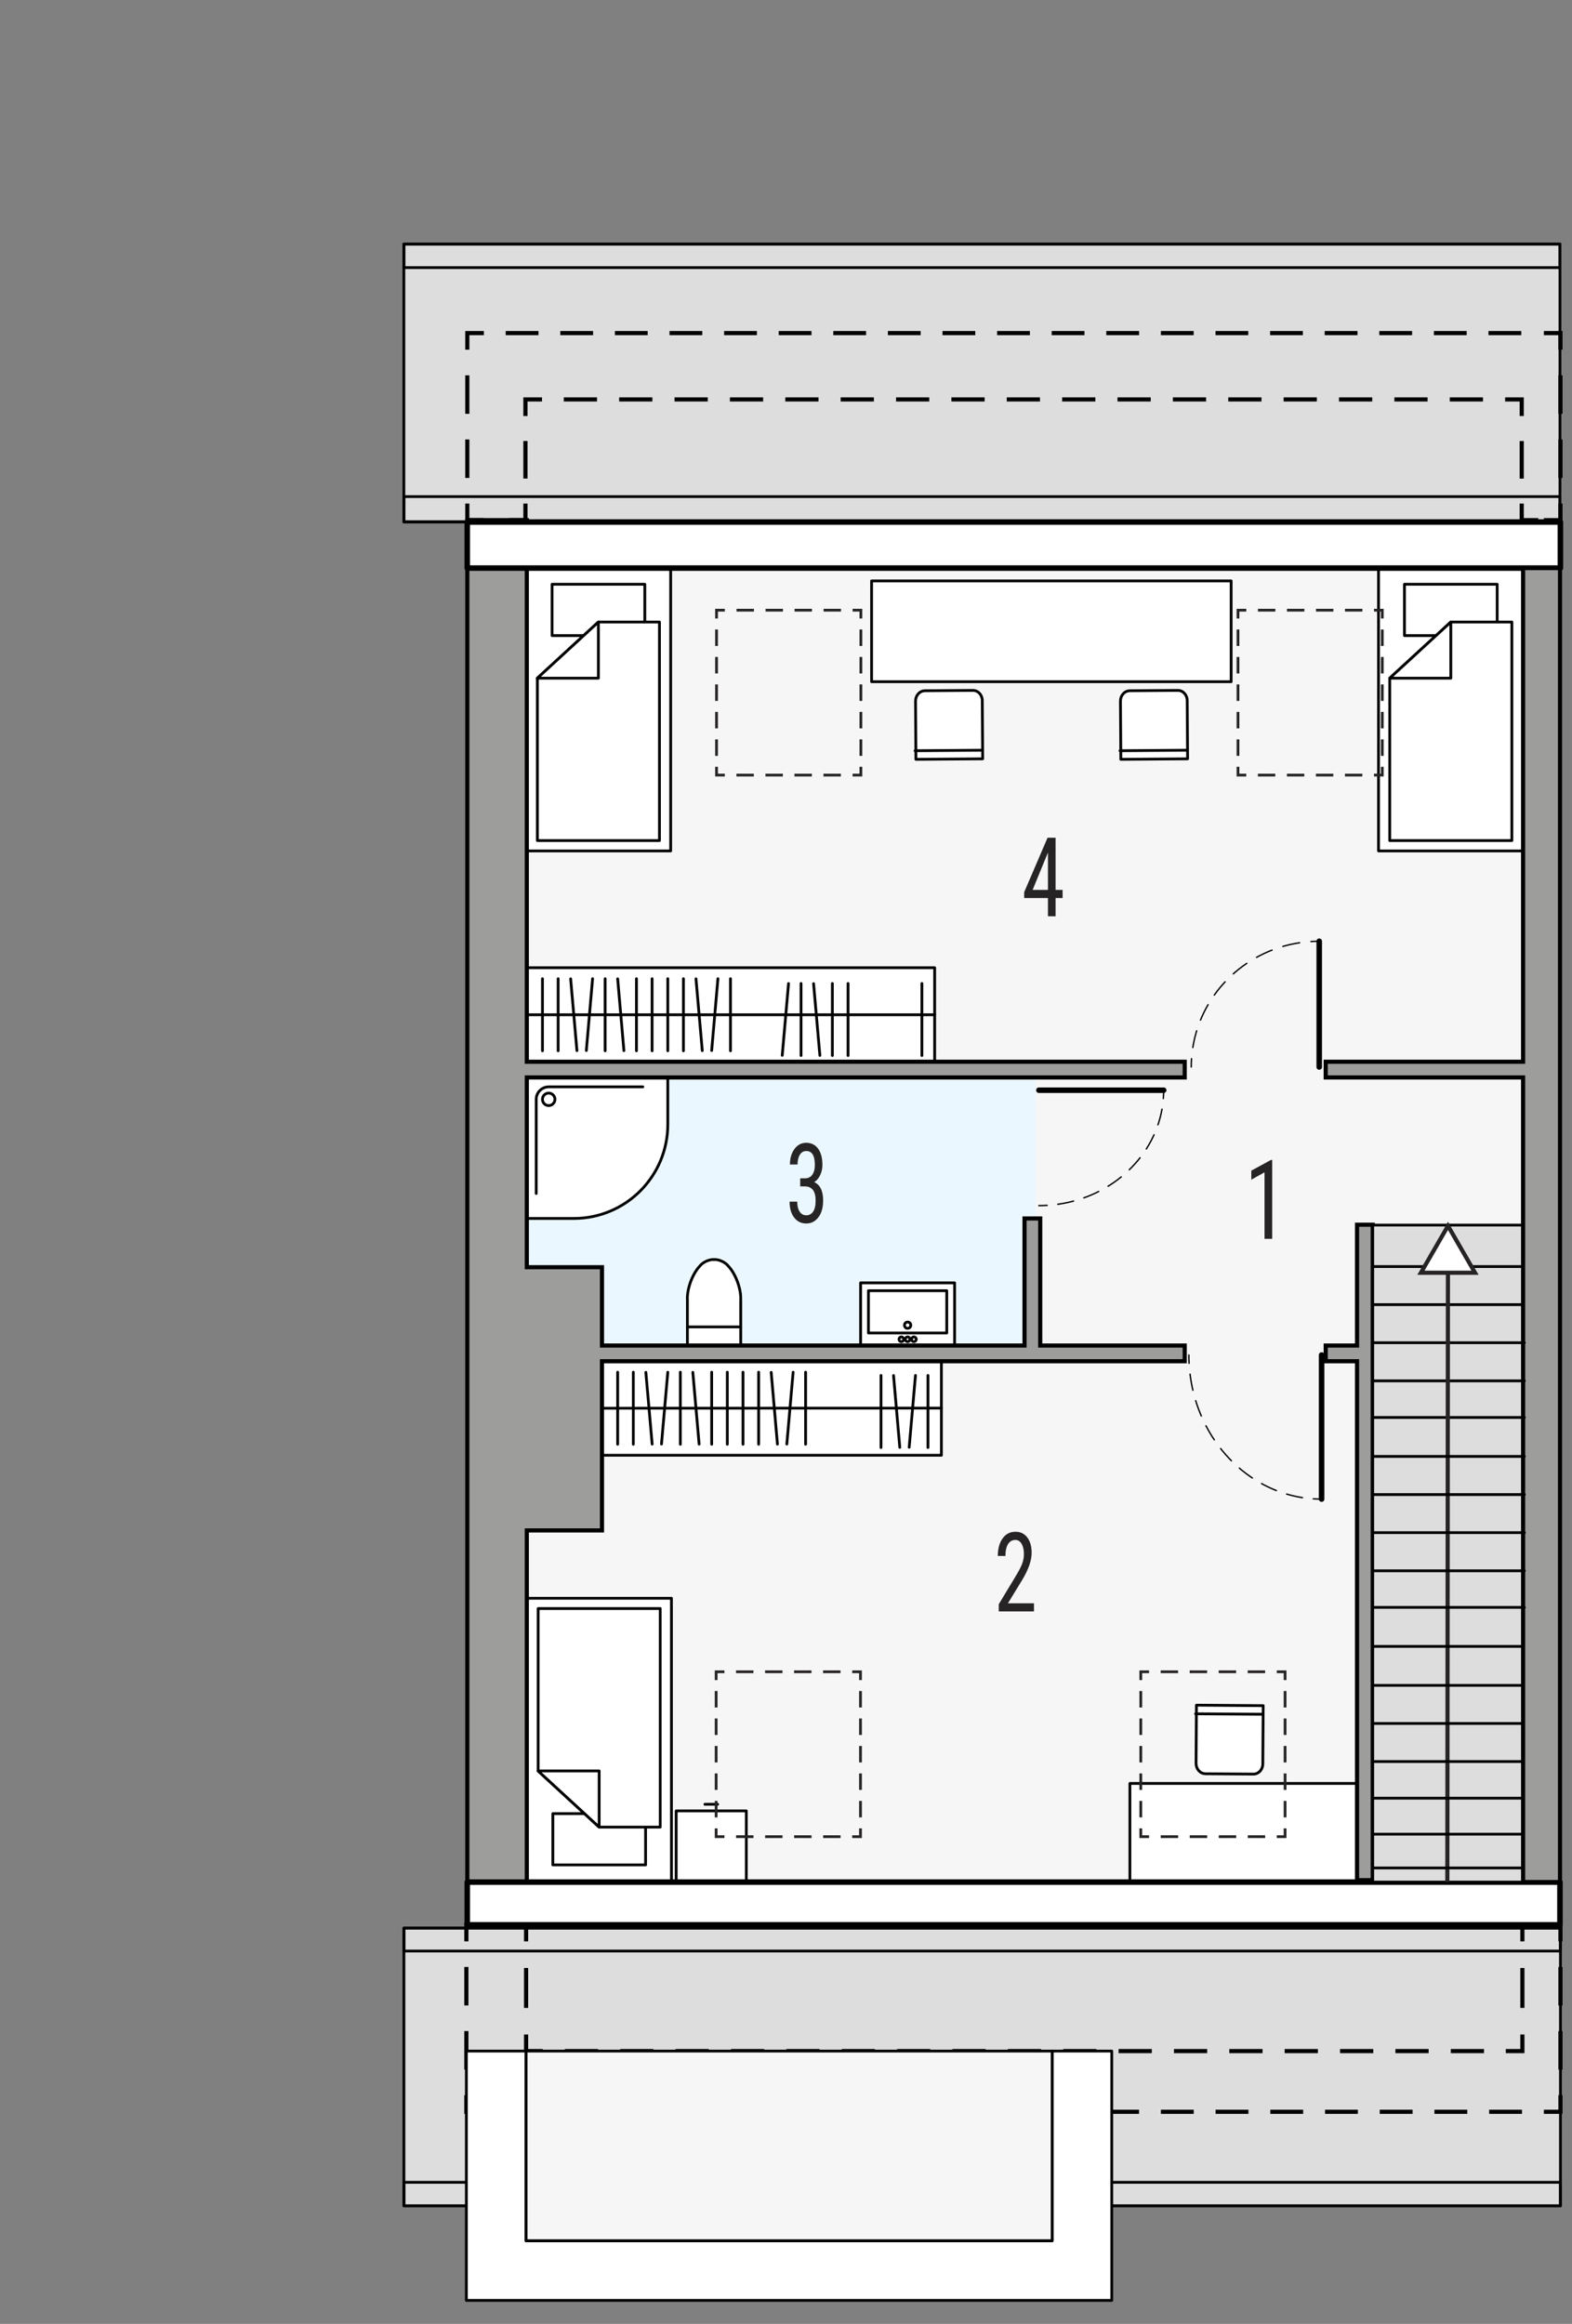 <?xml version="1.0" encoding="UTF-8"?>
<svg id="a" data-name="Warstwa 2" xmlns="http://www.w3.org/2000/svg" viewBox="0 0 284.46 420.41">
  <rect x="0" y="0" width="284.46" height="420.41" fill="#808080" stroke="none"/>
  <rect x="84.56" y="94.1" width="197.73" height="254.11" transform="translate(366.84 442.32) rotate(-180)" style="fill: #f6f6f6;"/>
  <rect x="73.09" y="348.81" width="209.28" height="50.24" transform="translate(355.46 747.86) rotate(-180)" style="fill: #ddd; stroke: #000; stroke-linecap: round; stroke-linejoin: round; stroke-width: .5px;"/>
  <rect x="73.09" y="44.15" width="209.2" height="50.24" transform="translate(355.37 138.54) rotate(-180)" style="fill: #ddd; stroke: #000; stroke-linecap: round; stroke-linejoin: round; stroke-width: .5px;"/>
  <rect x="73.09" y="89.85" width="209.2" height="4.6" transform="translate(355.37 184.29) rotate(-180)" style="fill: none; stroke: #000; stroke-linecap: round; stroke-linejoin: round; stroke-width: .5px;"/>
  <rect x="73.09" y="348.81" width="209.28" height="4.15" transform="translate(355.46 701.77) rotate(-180)" style="fill: none; stroke: #000; stroke-linecap: round; stroke-linejoin: round; stroke-width: .5px;"/>
  <rect x="73.09" y="44.15" width="209.2" height="4.25" transform="translate(355.37 92.56) rotate(-180)" style="fill: none; stroke: #000; stroke-linecap: round; stroke-linejoin: round; stroke-width: .5px;"/>
  <rect x="73.09" y="394.8" width="209.28" height="4.25" transform="translate(355.46 793.85) rotate(-180)" style="fill: none; stroke: #000; stroke-linecap: round; stroke-linejoin: round; stroke-width: .5px;"/>
  <rect x="93.42" y="192.92" width="93.75" height="49.64" style="fill: #ebf3fb;"/>
  <rect x="93.67" y="193.97" width="93.75" height="49.64" style="fill: #ebf7fe;"/>
  <g id="b" data-name="INSERT">
    <g id="c" data-name="LINE">
      <line x1="238.72" y1="193.03" x2="238.72" y2="170.28" style="fill: none; stroke: #000; stroke-linecap: round; stroke-linejoin: round;"/>
    </g>
    <g id="d" data-name="ARC">
      <g>
        <path d="M238.72,170.28c-.5,0-1,.02-1.5,.05" style="fill: none; stroke: #000; stroke-linecap: round; stroke-linejoin: round; stroke-width: .25px;"/>
        <path d="M235.17,170.55c-10.27,1.55-18.31,9.73-19.46,19.95" style="fill: none; stroke: #000; stroke-dasharray: 0 0 3.1 2.07; stroke-linecap: round; stroke-linejoin: round; stroke-width: .25px;"/>
        <path d="M215.61,191.53c-.03,.5-.05,1-.05,1.5" style="fill: none; stroke: #000; stroke-linecap: round; stroke-linejoin: round; stroke-width: .25px;"/>
      </g>
    </g>
  </g>
  <g id="e" data-name="INSERT">
    <g id="f" data-name="LINE">
      <line x1="187.99" y1="197.23" x2="210.57" y2="197.23" style="fill: none; stroke: #000; stroke-linecap: round; stroke-linejoin: round;"/>
    </g>
    <g id="g" data-name="ARC">
      <g>
        <path d="M210.57,197.23c0,.5-.02,1-.06,1.5" style="fill: none; stroke: #000; stroke-linecap: round; stroke-linejoin: round; stroke-width: .25px;"/>
        <path d="M210.27,200.66c-1.64,9.16-9.73,16.31-19.81,17.32" style="fill: none; stroke: #000; stroke-dasharray: 0 0 2.92 1.95; stroke-linecap: round; stroke-linejoin: round; stroke-width: .25px;"/>
        <path d="M189.49,218.06c-.5,.03-1,.05-1.5,.05" style="fill: none; stroke: #000; stroke-linecap: round; stroke-linejoin: round; stroke-width: .25px;"/>
      </g>
    </g>
  </g>
  <g id="h" data-name="INSERT">
    <g id="i" data-name="LINE">
      <line x1="239.15" y1="245.13" x2="239.15" y2="271.2" style="fill: none; stroke: #000; stroke-linecap: round; stroke-linejoin: round;"/>
    </g>
    <g id="j" data-name="POINT">
      <line x1="240.19" y1="245.13" x2="240.19" y2="245.13" style="fill: none; stroke: #000; stroke-linecap: round; stroke-linejoin: round; stroke-width: .5px;"/>
    </g>
    <g id="k" data-name="POINT">
      <line x1="214.09" y1="245.13" x2="214.09" y2="245.13" style="fill: none; stroke: #000; stroke-linecap: round; stroke-linejoin: round; stroke-width: .5px;"/>
    </g>
    <g id="l" data-name="ARC">
      <g>
        <path d="M239.14,271.2c-.5,0-1-.02-1.5-.05" style="fill: none; stroke: #000; stroke-linecap: round; stroke-linejoin: round; stroke-width: .25px;"/>
        <path d="M235.69,270.94c-10.88-1.7-19.41-11.33-20.45-23.33" style="fill: none; stroke: #000; stroke-dasharray: 0 0 2.95 1.96; stroke-linecap: round; stroke-linejoin: round; stroke-width: .25px;"/>
        <path d="M215.17,246.63c-.03-.5-.04-1-.04-1.5" style="fill: none; stroke: #000; stroke-linecap: round; stroke-linejoin: round; stroke-width: .25px;"/>
      </g>
    </g>
  </g>
  <rect x="157.72" y="105.09" width="65.06" height="18.24" transform="translate(380.5 228.42) rotate(-180)" style="fill: #fff; stroke: #000; stroke-linecap: round; stroke-linejoin: round; stroke-width: .5px;"/>
  <g>
    <path d="M204.42,124.96l8.73-.06c.92,0,1.68,.82,1.68,1.85l.07,10.53-12.08,.09-.07-10.53c0-1.02,.74-1.86,1.66-1.87Z" style="fill: #fff; fill-rule: evenodd; stroke: #000; stroke-linecap: round; stroke-linejoin: round; stroke-width: .5px;"/>
    <line x1="202.67" y1="135.81" x2="214.74" y2="135.72" style="fill: #fff; stroke: #000; stroke-linecap: round; stroke-linejoin: round; stroke-width: .5px;"/>
  </g>
  <g>
    <rect x="249.45" y="102.77" width="26.16" height="51.17" style="fill: #fff; stroke: #000; stroke-linecap: round; stroke-linejoin: round; stroke-width: .5px;"/>
    <rect x="254.14" y="105.7" width="16.78" height="9.28" style="fill: #fff; stroke: #000; stroke-linecap: round; stroke-linejoin: round; stroke-width: .5px;"/>
    <polygon points="251.48 122.69 262.53 112.53 273.58 112.53 273.58 152.07 251.48 152.07 251.48 122.69" style="fill: #fff; fill-rule: evenodd; stroke: #000; stroke-linecap: round; stroke-linejoin: round; stroke-width: .5px;"/>
    <polygon points="251.47 122.69 262.53 122.69 262.53 112.53 251.47 122.69" style="fill: #fff; fill-rule: evenodd; stroke: #000; stroke-linecap: round; stroke-linejoin: round; stroke-width: .5px;"/>
  </g>
  <g>
    <path d="M167.34,124.96l8.73-.06c.92,0,1.68,.82,1.68,1.85l.07,10.53-12.08,.09-.07-10.53c0-1.02,.74-1.86,1.66-1.87Z" style="fill: #fff; fill-rule: evenodd; stroke: #000; stroke-linecap: round; stroke-linejoin: round; stroke-width: .5px;"/>
    <line x1="165.59" y1="135.81" x2="177.67" y2="135.72" style="fill: #fff; stroke: #000; stroke-linecap: round; stroke-linejoin: round; stroke-width: .5px;"/>
  </g>
  <g>
    <rect x="95.2" y="102.77" width="26.16" height="51.17" style="fill: #fff; stroke: #000; stroke-linecap: round; stroke-linejoin: round; stroke-width: .5px;"/>
    <rect x="99.9" y="105.7" width="16.78" height="9.28" style="fill: #fff; stroke: #000; stroke-linecap: round; stroke-linejoin: round; stroke-width: .5px;"/>
    <polygon points="97.24 122.69 108.28 112.53 119.33 112.53 119.33 152.07 97.24 152.07 97.24 122.69" style="fill: #fff; fill-rule: evenodd; stroke: #000; stroke-linecap: round; stroke-linejoin: round; stroke-width: .5px;"/>
    <polygon points="97.23 122.69 108.28 122.69 108.28 112.53 97.23 122.69" style="fill: #fff; fill-rule: evenodd; stroke: #000; stroke-linecap: round; stroke-linejoin: round; stroke-width: .5px;"/>
  </g>
  <g id="m" data-name="INSERT">
    <g id="n" data-name="LWPOLYLINE">
      <rect x="95.33" y="175.07" width="73.8" height="17.01" style="fill: #fff; stroke: #000; stroke-linecap: round; stroke-linejoin: round; stroke-width: .5px;"/>
    </g>
    <g id="o" data-name="LINE">
      <line x1="169.12" y1="183.58" x2="95.33" y2="183.58" style="fill: #fff; stroke: #000; stroke-linecap: round; stroke-linejoin: round; stroke-width: .5px;"/>
    </g>
    <g id="p" data-name="LINE">
      <line x1="98.16" y1="190.1" x2="98.16" y2="177.06" style="fill: #fff; stroke: #000; stroke-linecap: round; stroke-linejoin: round; stroke-width: .5px;"/>
    </g>
    <g id="q" data-name="LINE">
      <line x1="101" y1="190.1" x2="101" y2="177.06" style="fill: #fff; stroke: #000; stroke-linecap: round; stroke-linejoin: round; stroke-width: .5px;"/>
    </g>
    <g id="r" data-name="LINE">
      <line x1="104.4" y1="190.07" x2="103.26" y2="177.08" style="fill: #fff; stroke: #000; stroke-linecap: round; stroke-linejoin: round; stroke-width: .5px;"/>
    </g>
    <g id="s" data-name="LINE">
      <line x1="106.1" y1="190.05" x2="107.23" y2="177.06" style="fill: #fff; stroke: #000; stroke-linecap: round; stroke-linejoin: round; stroke-width: .5px;"/>
    </g>
    <g id="t" data-name="LINE">
      <line x1="109.5" y1="190.1" x2="109.5" y2="177.06" style="fill: #fff; stroke: #000; stroke-linecap: round; stroke-linejoin: round; stroke-width: .5px;"/>
    </g>
    <g id="u" data-name="LINE">
      <line x1="112.9" y1="190.07" x2="111.77" y2="177.08" style="fill: #fff; stroke: #000; stroke-linecap: round; stroke-linejoin: round; stroke-width: .5px;"/>
    </g>
    <g id="v" data-name="LINE">
      <line x1="115.17" y1="190.1" x2="115.17" y2="177.06" style="fill: #fff; stroke: #000; stroke-linecap: round; stroke-linejoin: round; stroke-width: .5px;"/>
    </g>
    <g id="w" data-name="LINE">
      <line x1="118" y1="190.1" x2="118" y2="177.06" style="fill: #fff; stroke: #000; stroke-linecap: round; stroke-linejoin: round; stroke-width: .5px;"/>
    </g>
    <g id="x" data-name="LINE">
      <line x1="120.84" y1="190.1" x2="120.84" y2="177.06" style="fill: #fff; stroke: #000; stroke-linecap: round; stroke-linejoin: round; stroke-width: .5px;"/>
    </g>
    <g id="y" data-name="LINE">
      <line x1="123.67" y1="190.1" x2="123.67" y2="177.06" style="fill: #fff; stroke: #000; stroke-linecap: round; stroke-linejoin: round; stroke-width: .5px;"/>
    </g>
    <g id="z" data-name="LINE">
      <line x1="127.08" y1="190.07" x2="125.94" y2="177.08" style="fill: #fff; stroke: #000; stroke-linecap: round; stroke-linejoin: round; stroke-width: .5px;"/>
    </g>
    <g id="aa" data-name="LINE">
      <line x1="128.78" y1="190.05" x2="129.91" y2="177.06" style="fill: #fff; stroke: #000; stroke-linecap: round; stroke-linejoin: round; stroke-width: .5px;"/>
    </g>
    <g id="ab" data-name="LINE">
      <line x1="132.18" y1="190.1" x2="132.18" y2="177.06" style="fill: #fff; stroke: #000; stroke-linecap: round; stroke-linejoin: round; stroke-width: .5px;"/>
    </g>
  </g>
  <line x1="166.82" y1="190.96" x2="166.82" y2="177.92" style="fill: #fff; stroke: #000; stroke-linecap: round; stroke-linejoin: round; stroke-width: .5px;"/>
  <line x1="141.55" y1="190.92" x2="142.69" y2="177.93" style="fill: #fff; stroke: #000; stroke-linecap: round; stroke-linejoin: round; stroke-width: .5px;"/>
  <line x1="144.95" y1="190.96" x2="144.95" y2="177.92" style="fill: #fff; stroke: #000; stroke-linecap: round; stroke-linejoin: round; stroke-width: .5px;"/>
  <line x1="148.36" y1="190.94" x2="147.22" y2="177.95" style="fill: #fff; stroke: #000; stroke-linecap: round; stroke-linejoin: round; stroke-width: .5px;"/>
  <g id="ac" data-name="LINE">
    <line x1="150.62" y1="190.96" x2="150.62" y2="177.92" style="fill: #fff; stroke: #000; stroke-linecap: round; stroke-linejoin: round; stroke-width: .5px;"/>
  </g>
  <line x1="153.46" y1="190.96" x2="153.46" y2="177.92" style="fill: #fff; stroke: #000; stroke-linecap: round; stroke-linejoin: round; stroke-width: .5px;"/>
  <g id="ad" data-name="INSERT">
    <g id="ae" data-name="LWPOLYLINE">
      <path d="M95.33,194.92h25.51v8.5c0,9.39-7.61,17.01-17.01,17.01h-8.5v-25.51Z" style="fill: #fff; stroke: #000; stroke-linecap: round; stroke-linejoin: round; stroke-width: .5px;"/>
    </g>
    <g id="af" data-name="LWPOLYLINE">
      <path d="M116.32,196.62h-17.02c-1.25,0-2.27,1.01-2.27,2.27v17.02" style="fill: #fff; stroke: #000; stroke-linecap: round; stroke-linejoin: round; stroke-width: .5px;"/>
    </g>
    <g id="ag" data-name="CIRCLE">
      <path d="M98.16,198.88c0-.63,.51-1.13,1.13-1.13s1.13,.51,1.13,1.13c0,.62-.51,1.13-1.13,1.13s-1.13-.51-1.13-1.13h0Z" style="fill: #fff; stroke: #000; stroke-linecap: round; stroke-linejoin: round; stroke-width: .5px;"/>
    </g>
  </g>
  <g id="ah" data-name="INSERT">
    <g id="ai" data-name="LWPOLYLINE">
      <line x1="134.03" y1="235.18" x2="134.03" y2="243.45" style="fill: #fff; stroke: #000; stroke-linecap: round; stroke-linejoin: round; stroke-width: .5px;"/>
    </g>
    <g id="aj" data-name="LWPOLYLINE">
      <path d="M134.03,243.45v-8.27c.12-1.92-.89-4.71-2.22-6.11-.54-.72-1.71-1.26-2.6-1.21-.89-.05-2.06,.49-2.6,1.21-1.33,1.4-2.34,4.19-2.22,6.11v8.27h9.64Z" style="fill: #fff; stroke: #000; stroke-linecap: round; stroke-linejoin: round; stroke-width: .5px;"/>
    </g>
    <g id="ak" data-name="LINE">
      <line x1="134.03" y1="240.05" x2="124.39" y2="240.05" style="fill: #fff; stroke: #000; stroke-linecap: round; stroke-linejoin: round; stroke-width: .5px;"/>
    </g>
  </g>
  <g id="al" data-name="INSERT">
    <g id="am" data-name="LWPOLYLINE">
      <polyline points="172.74 243.42 172.74 232.08 155.73 232.08 155.73 243.42 172.74 243.42" style="fill: #fff; stroke: #000; stroke-linecap: round; stroke-linejoin: round; stroke-width: .5px;"/>
    </g>
    <g id="an" data-name="LWPOLYLINE">
      <rect x="157.15" y="233.5" width="14.17" height="7.65" style="fill: #fff; stroke: #000; stroke-linecap: round; stroke-linejoin: round; stroke-width: .5px;"/>
    </g>
    <g id="ao" data-name="CIRCLE">
      <path d="M164.24,239.17c.31,0,.57,.25,.57,.57s-.25,.57-.57,.57-.57-.25-.57-.57,.25-.57,.57-.57h0Z" style="fill: #fff; stroke: #000; stroke-linecap: round; stroke-linejoin: round; stroke-width: .5px;"/>
    </g>
    <g id="ap" data-name="CIRCLE">
      <path d="M164.24,241.86c.23,0,.42,.19,.42,.43s-.19,.43-.42,.43-.43-.19-.43-.43,.19-.43,.43-.43h0Z" style="fill: #fff; stroke: #000; stroke-linecap: round; stroke-linejoin: round; stroke-width: .5px;"/>
    </g>
    <g id="aq" data-name="CIRCLE">
      <path d="M163.1,241.86c.24,0,.43,.19,.43,.43s-.19,.43-.43,.43-.42-.19-.42-.43,.19-.43,.42-.43h0Z" style="fill: #fff; stroke: #000; stroke-linecap: round; stroke-linejoin: round; stroke-width: .5px;"/>
    </g>
    <g id="ar" data-name="CIRCLE">
      <path d="M165.37,241.86c.24,0,.43,.19,.43,.43s-.19,.43-.43,.43-.42-.19-.42-.43,.19-.43,.42-.43h0Z" style="fill: #fff; stroke: #000; stroke-linecap: round; stroke-linejoin: round; stroke-width: .5px;"/>
    </g>
  </g>
  <rect x="204.46" y="322.64" width="41.45" height="18.38" style="fill: #fff; stroke: #000; stroke-linecap: round; stroke-linejoin: round; stroke-width: .5px;"/>
  <g>
    <rect x="95.34" y="289.14" width="26.16" height="51.17" style="fill: #fff; stroke: #000; stroke-linecap: round; stroke-linejoin: round; stroke-width: .5px;"/>
    <rect x="100.04" y="328.1" width="16.78" height="9.28" style="fill: #fff; stroke: #000; stroke-linecap: round; stroke-linejoin: round; stroke-width: .5px;"/>
    <polygon points="97.38 320.38 108.42 330.54 119.47 330.54 119.47 291 97.38 291 97.38 320.38" style="fill: #fff; fill-rule: evenodd; stroke: #000; stroke-linecap: round; stroke-linejoin: round; stroke-width: .5px;"/>
    <polygon points="97.37 320.38 108.42 320.38 108.42 330.54 97.37 320.38" style="fill: #fff; fill-rule: evenodd; stroke: #000; stroke-linecap: round; stroke-linejoin: round; stroke-width: .5px;"/>
  </g>
  <g>
    <rect x="122.36" y="327.61" width="12.69" height="12.7" style="fill: #fff; stroke: #000; stroke-linecap: round; stroke-linejoin: round; stroke-width: .5px;"/>
    <line x1="127.56" y1="326.41" x2="129.86" y2="326.41" style="fill: #fff; stroke: #000; stroke-linecap: round; stroke-linejoin: round; stroke-width: .5px;"/>
  </g>
  <g id="as" data-name="INSERT">
    <g id="at" data-name="LWPOLYLINE">
      <rect x="108.93" y="246.26" width="61.42" height="17.01" style="fill: #fff; stroke: #000; stroke-linecap: round; stroke-linejoin: round; stroke-width: .5px;"/>
    </g>
    <g id="au" data-name="LINE">
      <line x1="170.35" y1="254.74" x2="108.93" y2="254.76" style="fill: #fff; stroke: #000; stroke-linecap: round; stroke-linejoin: round; stroke-width: .5px;"/>
    </g>
    <g id="av" data-name="LINE">
      <line x1="111.77" y1="261.28" x2="111.77" y2="248.24" style="fill: #fff; stroke: #000; stroke-linecap: round; stroke-linejoin: round; stroke-width: .5px;"/>
    </g>
    <g id="aw" data-name="LINE">
      <line x1="114.6" y1="261.28" x2="114.6" y2="248.24" style="fill: #fff; stroke: #000; stroke-linecap: round; stroke-linejoin: round; stroke-width: .5px;"/>
    </g>
    <g id="ax" data-name="LINE">
      <line x1="118.01" y1="261.26" x2="116.87" y2="248.27" style="fill: #fff; stroke: #000; stroke-linecap: round; stroke-linejoin: round; stroke-width: .5px;"/>
    </g>
    <g id="ay" data-name="LINE">
      <line x1="119.7" y1="261.24" x2="120.84" y2="248.25" style="fill: #fff; stroke: #000; stroke-linecap: round; stroke-linejoin: round; stroke-width: .5px;"/>
    </g>
    <g id="az" data-name="LINE">
      <line x1="123.11" y1="261.28" x2="123.11" y2="248.24" style="fill: #fff; stroke: #000; stroke-linecap: round; stroke-linejoin: round; stroke-width: .5px;"/>
    </g>
    <g id="ba" data-name="LINE">
      <line x1="126.51" y1="261.26" x2="125.37" y2="248.27" style="fill: #fff; stroke: #000; stroke-linecap: round; stroke-linejoin: round; stroke-width: .5px;"/>
    </g>
    <g id="bb" data-name="LINE">
      <line x1="128.78" y1="261.28" x2="128.78" y2="248.24" style="fill: #fff; stroke: #000; stroke-linecap: round; stroke-linejoin: round; stroke-width: .5px;"/>
    </g>
    <g id="bc" data-name="LINE">
      <line x1="131.61" y1="261.28" x2="131.61" y2="248.24" style="fill: #fff; stroke: #000; stroke-linecap: round; stroke-linejoin: round; stroke-width: .5px;"/>
    </g>
    <g id="bd" data-name="LINE">
      <line x1="134.45" y1="261.28" x2="134.45" y2="248.24" style="fill: #fff; stroke: #000; stroke-linecap: round; stroke-linejoin: round; stroke-width: .5px;"/>
    </g>
    <g id="be" data-name="LINE">
      <line x1="137.28" y1="261.28" x2="137.28" y2="248.24" style="fill: #fff; stroke: #000; stroke-linecap: round; stroke-linejoin: round; stroke-width: .5px;"/>
    </g>
    <g id="bf" data-name="LINE">
      <line x1="140.68" y1="261.26" x2="139.55" y2="248.27" style="fill: #fff; stroke: #000; stroke-linecap: round; stroke-linejoin: round; stroke-width: .5px;"/>
    </g>
    <g id="bg" data-name="LINE">
      <line x1="142.38" y1="261.24" x2="143.52" y2="248.25" style="fill: #fff; stroke: #000; stroke-linecap: round; stroke-linejoin: round; stroke-width: .5px;"/>
    </g>
    <g id="bh" data-name="LINE">
      <line x1="145.78" y1="261.28" x2="145.78" y2="248.24" style="fill: #fff; stroke: #000; stroke-linecap: round; stroke-linejoin: round; stroke-width: .5px;"/>
    </g>
  </g>
  <line x1="159.42" y1="261.87" x2="159.42" y2="248.83" style="fill: #fff; stroke: #000; stroke-linecap: round; stroke-linejoin: round; stroke-width: .5px;"/>
  <line x1="162.82" y1="261.84" x2="161.69" y2="248.85" style="fill: #fff; stroke: #000; stroke-linecap: round; stroke-linejoin: round; stroke-width: .5px;"/>
  <line x1="164.52" y1="261.82" x2="165.66" y2="248.83" style="fill: #fff; stroke: #000; stroke-linecap: round; stroke-linejoin: round; stroke-width: .5px;"/>
  <line x1="167.92" y1="261.87" x2="167.92" y2="248.83" style="fill: #fff; stroke: #000; stroke-linecap: round; stroke-linejoin: round; stroke-width: .5px;"/>
  <g>
    <path d="M218.1,320.89l8.73,.06c.92,0,1.68-.82,1.68-1.85l.07-10.53-12.08-.09-.07,10.53c0,1.02,.74,1.86,1.66,1.87Z" style="fill: #fff; fill-rule: evenodd; stroke: #000; stroke-linecap: round; stroke-linejoin: round; stroke-width: .5px;"/>
    <line x1="216.35" y1="310.04" x2="228.43" y2="310.12" style="fill: #fff; stroke: #000; stroke-linecap: round; stroke-linejoin: round; stroke-width: .5px;"/>
  </g>
  <path d="M230.21,224.12h-1.39v-12.04l-2.39,1.34v-1.64l3.56-1.94h.22v14.29Z" style="fill: #272425;"/>
  <polygon points="248.4 340.14 245.56 340.14 245.56 246.26 239.89 246.26 239.89 243.42 245.56 243.42 245.56 221.56 248.4 221.56 248.4 340.14" style="fill: #9d9d9c; stroke: #000; stroke-miterlimit: 10; stroke-width: .75px;"/>
  <polygon points="95.33 348.52 84.56 348.52 84.56 94.1 95.33 94.1 95.33 192.08 214.38 192.08 214.38 194.92 95.33 194.92 95.33 229.25 108.93 229.25 108.93 243.42 185.39 243.42 185.39 220.43 188.23 220.43 188.23 243.42 214.38 243.42 214.38 246.26 108.93 246.26 108.93 276.87 95.33 276.87 95.33 348.52" style="fill: #9d9d9c; stroke: #000; stroke-miterlimit: 10; stroke-width: .75px;"/>
  <rect x="84.56" y="340.48" width="197.73" height="7.73" transform="translate(366.84 688.7) rotate(-180)" style="fill: #fff; stroke: #000; stroke-linecap: round; stroke-linejoin: round;"/>
  <rect x="84.56" y="94.44" width="197.81" height="8.33" transform="translate(366.92 197.21) rotate(-180)" style="fill: #fff; stroke: #000; stroke-linecap: round; stroke-linejoin: round;"/>
  <g>
    <polyline points="279.37 60.26 282.37 60.26 282.37 63.26" style="fill: none; stroke: #000; stroke-miterlimit: 22.93; stroke-width: .75px;"/>
    <line x1="282.37" y1="67.9" x2="282.37" y2="88.78" style="fill: none; stroke: #000; stroke-dasharray: 0 0 6.96 4.64; stroke-miterlimit: 22.93; stroke-width: .75px;"/>
    <polyline points="282.37 91.1 282.37 94.1 279.37 94.1" style="fill: none; stroke: #000; stroke-miterlimit: 22.93; stroke-width: .75px;"/>
    <polyline points="278.36 94.1 275.36 94.1 275.36 91.1" style="fill: none; stroke: #000; stroke-miterlimit: 22.93; stroke-width: .75px;"/>
    <line x1="275.36" y1="86.58" x2="275.36" y2="77.52" style="fill: none; stroke: #000; stroke-dasharray: 0 0 6.79 4.53; stroke-miterlimit: 22.93; stroke-width: .75px;"/>
    <polyline points="275.36 75.26 275.36 72.26 272.36 72.26" style="fill: none; stroke: #000; stroke-miterlimit: 22.93; stroke-width: .75px;"/>
    <line x1="268.35" y1="72.26" x2="100.08" y2="72.26" style="fill: none; stroke: #000; stroke-dasharray: 0 0 6.01 4.01; stroke-miterlimit: 22.93; stroke-width: .75px;"/>
    <polyline points="98.08 72.26 95.08 72.26 95.08 75.26" style="fill: none; stroke: #000; stroke-miterlimit: 22.93; stroke-width: .75px;"/>
    <line x1="95.08" y1="79.78" x2="95.08" y2="88.84" style="fill: none; stroke: #000; stroke-dasharray: 0 0 6.79 4.53; stroke-miterlimit: 22.93; stroke-width: .75px;"/>
    <polyline points="95.08 91.1 95.08 94.1 92.08 94.1" style="fill: none; stroke: #000; stroke-miterlimit: 22.93; stroke-width: .75px;"/>
    <polyline points="87.56 94.1 84.56 94.1 84.56 91.1" style="fill: none; stroke: #000; stroke-miterlimit: 22.93; stroke-width: .75px;"/>
    <line x1="84.56" y1="86.46" x2="84.56" y2="65.58" style="fill: none; stroke: #000; stroke-dasharray: 0 0 6.96 4.64; stroke-miterlimit: 22.93; stroke-width: .75px;"/>
    <polyline points="84.56 63.26 84.56 60.26 87.56 60.26" style="fill: none; stroke: #000; stroke-miterlimit: 22.93; stroke-width: .75px;"/>
    <line x1="91.51" y1="60.26" x2="277.39" y2="60.26" style="fill: none; stroke: #000; stroke-dasharray: 0 0 5.93 3.95; stroke-miterlimit: 22.93; stroke-width: .75px;"/>
  </g>
  <g>
    <polyline points="92.2 348.21 95.2 348.21 95.2 351.21" style="fill: none; stroke: #000; stroke-miterlimit: 22.93; stroke-width: .75px;"/>
    <line x1="95.2" y1="356.03" x2="95.2" y2="365.66" style="fill: none; stroke: #000; stroke-dasharray: 0 0 7.22 4.81; stroke-miterlimit: 22.93; stroke-width: .75px;"/>
    <polyline points="95.2 368.06 95.2 371.06 98.2 371.06" style="fill: none; stroke: #000; stroke-miterlimit: 22.93; stroke-width: .75px;"/>
    <line x1="102.21" y1="371.06" x2="270.48" y2="371.06" style="fill: none; stroke: #000; stroke-dasharray: 0 0 6.01 4.01; stroke-miterlimit: 22.93; stroke-width: .75px;"/>
    <polyline points="272.48 371.06 275.48 371.06 275.48 368.06" style="fill: none; stroke: #000; stroke-miterlimit: 22.93; stroke-width: .75px;"/>
    <line x1="275.48" y1="363.25" x2="275.48" y2="353.62" style="fill: none; stroke: #000; stroke-dasharray: 0 0 7.22 4.81; stroke-miterlimit: 22.93; stroke-width: .75px;"/>
    <polyline points="275.48 351.21 275.48 348.21 278.48 348.21" style="fill: none; stroke: #000; stroke-miterlimit: 22.93; stroke-width: .75px;"/>
    <polyline points="279.37 348.21 282.37 348.21 282.37 351.21" style="fill: none; stroke: #000; stroke-miterlimit: 22.93; stroke-width: .75px;"/>
    <line x1="282.37" y1="355.85" x2="282.37" y2="376.72" style="fill: none; stroke: #000; stroke-dasharray: 0 0 6.96 4.64; stroke-miterlimit: 22.93; stroke-width: .75px;"/>
    <polyline points="282.37 379.04 282.37 382.04 279.37 382.04" style="fill: none; stroke: #000; stroke-miterlimit: 22.93; stroke-width: .75px;"/>
    <line x1="275.41" y1="382.04" x2="89.37" y2="382.04" style="fill: none; stroke: #000; stroke-dasharray: 0 0 5.94 3.96; stroke-miterlimit: 22.93; stroke-width: .75px;"/>
    <polyline points="87.39 382.04 84.39 382.04 84.39 379.04" style="fill: none; stroke: #000; stroke-miterlimit: 22.93; stroke-width: .75px;"/>
    <line x1="84.39" y1="374.4" x2="84.39" y2="353.53" style="fill: none; stroke: #000; stroke-dasharray: 0 0 6.96 4.64; stroke-miterlimit: 22.93; stroke-width: .75px;"/>
    <polyline points="84.39 351.21 84.39 348.21 87.39 348.21" style="fill: none; stroke: #000; stroke-miterlimit: 22.93; stroke-width: .75px;"/>
  </g>
  <g>
    <polyline points="129.59 303.94 129.59 302.44 131.09 302.44" style="fill: none; stroke: #272425; stroke-miterlimit: 22.93; stroke-width: .5px;"/>
    <line x1="133.19" y1="302.44" x2="153.15" y2="302.44" style="fill: none; stroke: #272425; stroke-dasharray: 0 0 3.15 2.1; stroke-miterlimit: 22.93; stroke-width: .5px;"/>
    <polyline points="154.21 302.44 155.71 302.44 155.71 303.94" style="fill: none; stroke: #272425; stroke-miterlimit: 22.93; stroke-width: .5px;"/>
    <line x1="155.71" y1="305.92" x2="155.71" y2="329.78" style="fill: none; stroke: #272425; stroke-dasharray: 0 0 2.98 1.99; stroke-miterlimit: 22.93; stroke-width: .5px;"/>
    <polyline points="155.71 330.77 155.71 332.27 154.21 332.27" style="fill: none; stroke: #272425; stroke-miterlimit: 22.93; stroke-width: .5px;"/>
    <line x1="152.1" y1="332.27" x2="132.14" y2="332.27" style="fill: none; stroke: #272425; stroke-dasharray: 0 0 3.15 2.1; stroke-miterlimit: 22.93; stroke-width: .5px;"/>
    <polyline points="131.09 332.27 129.59 332.27 129.59 330.77" style="fill: none; stroke: #272425; stroke-miterlimit: 22.93; stroke-width: .5px;"/>
    <line x1="129.59" y1="328.78" x2="129.59" y2="304.93" style="fill: none; stroke: #272425; stroke-dasharray: 0 0 2.98 1.99; stroke-miterlimit: 22.93; stroke-width: .5px;"/>
  </g>
  <g>
    <polyline points="206.43 303.94 206.43 302.44 207.93 302.44" style="fill: none; stroke: #272425; stroke-miterlimit: 22.93; stroke-width: .5px;"/>
    <line x1="210.03" y1="302.44" x2="229.99" y2="302.44" style="fill: none; stroke: #272425; stroke-dasharray: 0 0 3.15 2.1; stroke-miterlimit: 22.93; stroke-width: .5px;"/>
    <polyline points="231.04 302.44 232.54 302.44 232.54 303.94" style="fill: none; stroke: #272425; stroke-miterlimit: 22.93; stroke-width: .5px;"/>
    <line x1="232.54" y1="305.92" x2="232.54" y2="329.78" style="fill: none; stroke: #272425; stroke-dasharray: 0 0 2.98 1.99; stroke-miterlimit: 22.93; stroke-width: .5px;"/>
    <polyline points="232.54 330.77 232.54 332.27 231.04 332.27" style="fill: none; stroke: #272425; stroke-miterlimit: 22.93; stroke-width: .5px;"/>
    <line x1="228.94" y1="332.27" x2="208.98" y2="332.27" style="fill: none; stroke: #272425; stroke-dasharray: 0 0 3.15 2.1; stroke-miterlimit: 22.93; stroke-width: .5px;"/>
    <polyline points="207.93 332.27 206.43 332.27 206.43 330.77" style="fill: none; stroke: #272425; stroke-miterlimit: 22.93; stroke-width: .5px;"/>
    <line x1="206.43" y1="328.78" x2="206.43" y2="304.93" style="fill: none; stroke: #272425; stroke-dasharray: 0 0 2.98 1.99; stroke-miterlimit: 22.93; stroke-width: .5px;"/>
  </g>
  <polygon points="275.61 194.92 239.89 194.92 239.89 192.08 275.61 192.08 275.61 102.77 282.29 102.77 282.29 340.48 275.61 340.48 275.61 194.92" style="fill: #9d9d9c; stroke: #000; stroke-miterlimit: 10; stroke-width: .75px;"/>
  <path d="M144.8,213.17h.88c.57,0,1-.22,1.31-.65s.46-1.03,.46-1.79c0-1.67-.52-2.5-1.55-2.5-.5,0-.88,.22-1.16,.67s-.42,1.04-.42,1.77h-1.38c0-1.14,.28-2.08,.83-2.82s1.26-1.11,2.13-1.11,1.61,.35,2.13,1.05,.79,1.69,.79,2.97c0,.66-.14,1.27-.41,1.84s-.63,.99-1.07,1.25c1.07,.5,1.61,1.6,1.61,3.33,0,1.27-.28,2.28-.85,3.03s-1.3,1.13-2.21,1.13-1.63-.36-2.18-1.07-.83-1.67-.83-2.88h1.38c0,.75,.15,1.36,.44,1.8,.29,.45,.69,.67,1.2,.67s.93-.22,1.23-.65c.3-.44,.46-1.1,.46-1.99,0-1.73-.65-2.59-1.96-2.59h-.83v-1.47Z" style="fill: #272425;"/>
  <path d="M191.01,160.99h1.27v1.47h-1.27v3.3h-1.38v-3.3h-4.3v-1.06l4.23-9.85h1.45v9.44Zm-4.15,0h2.77v-6.76l-2.77,6.76Z" style="fill: #272425;"/>
  <path d="M187.09,291.52h-6.36v-1.3l3.24-5.37c.49-.83,.83-1.51,1.02-2.04,.19-.53,.29-1.09,.29-1.68,0-.76-.14-1.37-.42-1.84s-.65-.7-1.11-.7c-.58,0-1.02,.25-1.34,.75-.32,.5-.47,1.22-.47,2.15h-1.38c0-1.31,.29-2.37,.86-3.17,.57-.81,1.35-1.21,2.34-1.21,.91,0,1.62,.35,2.14,1.04s.78,1.62,.78,2.77c0,1.41-.59,3.07-1.76,4.99l-2.53,4.14h4.71v1.47Z" style="fill: #272425;"/>
  <g>
    <polyline points="155.78 111.89 155.78 110.39 154.28 110.39" style="fill: none; stroke: #272425; stroke-miterlimit: 22.93; stroke-width: .5px;"/>
    <line x1="152.18" y1="110.39" x2="132.21" y2="110.39" style="fill: none; stroke: #272425; stroke-dasharray: 0 0 3.15 2.1; stroke-miterlimit: 22.93; stroke-width: .5px;"/>
    <polyline points="131.16 110.39 129.66 110.39 129.66 111.89" style="fill: none; stroke: #272425; stroke-miterlimit: 22.93; stroke-width: .5px;"/>
    <line x1="129.66" y1="113.88" x2="129.66" y2="137.73" style="fill: none; stroke: #272425; stroke-dasharray: 0 0 2.98 1.99; stroke-miterlimit: 22.93; stroke-width: .5px;"/>
    <polyline points="129.66 138.72 129.66 140.22 131.16 140.22" style="fill: none; stroke: #272425; stroke-miterlimit: 22.93; stroke-width: .5px;"/>
    <line x1="133.26" y1="140.22" x2="153.23" y2="140.22" style="fill: none; stroke: #272425; stroke-dasharray: 0 0 3.15 2.1; stroke-miterlimit: 22.93; stroke-width: .5px;"/>
    <polyline points="154.28 140.22 155.78 140.22 155.78 138.72" style="fill: none; stroke: #272425; stroke-miterlimit: 22.93; stroke-width: .5px;"/>
    <line x1="155.78" y1="136.74" x2="155.78" y2="112.89" style="fill: none; stroke: #272425; stroke-dasharray: 0 0 2.98 1.99; stroke-miterlimit: 22.93; stroke-width: .5px;"/>
  </g>
  <g>
    <polyline points="250.13 111.89 250.13 110.39 248.63 110.39" style="fill: none; stroke: #272425; stroke-miterlimit: 22.93; stroke-width: .5px;"/>
    <line x1="246.53" y1="110.39" x2="226.57" y2="110.39" style="fill: none; stroke: #272425; stroke-dasharray: 0 0 3.15 2.1; stroke-miterlimit: 22.93; stroke-width: .5px;"/>
    <polyline points="225.52 110.39 224.02 110.39 224.02 111.89" style="fill: none; stroke: #272425; stroke-miterlimit: 22.93; stroke-width: .5px;"/>
    <line x1="224.02" y1="113.88" x2="224.02" y2="137.73" style="fill: none; stroke: #272425; stroke-dasharray: 0 0 2.98 1.99; stroke-miterlimit: 22.93; stroke-width: .5px;"/>
    <polyline points="224.02 138.72 224.02 140.22 225.52 140.22" style="fill: none; stroke: #272425; stroke-miterlimit: 22.93; stroke-width: .5px;"/>
    <line x1="227.62" y1="140.22" x2="247.58" y2="140.22" style="fill: none; stroke: #272425; stroke-dasharray: 0 0 3.15 2.1; stroke-miterlimit: 22.93; stroke-width: .5px;"/>
    <polyline points="248.63 140.22 250.13 140.22 250.13 138.72" style="fill: none; stroke: #272425; stroke-miterlimit: 22.93; stroke-width: .5px;"/>
    <line x1="250.13" y1="136.74" x2="250.13" y2="112.89" style="fill: none; stroke: #272425; stroke-dasharray: 0 0 2.98 1.99; stroke-miterlimit: 22.93; stroke-width: .5px;"/>
  </g>
  <g>
    <rect x="95.17" y="371.06" width="95.24" height="34.33" style="fill: #f6f6f6; stroke: #000; stroke-linecap: round; stroke-linejoin: round; stroke-width: .5px;"/>
    <polygon points="95.17 371.06 95.17 405.39 190.41 405.39 190.41 371.06 201.18 371.06 201.18 416.16 84.39 416.16 84.39 371.06 95.17 371.06" style="fill: #fff; stroke: #000; stroke-linecap: round; stroke-linejoin: round; stroke-width: .5px;"/>
  </g>
  <g>
    <rect x="248.4" y="221.63" width="27.09" height="118.86" style="fill: #ddd; stroke: #000; stroke-linecap: round; stroke-linejoin: round; stroke-width: .5px;"/>
    <line x1="248.4" y1="229.13" x2="275.64" y2="229.13" style="fill: #fff; stroke: #000; stroke-linecap: round; stroke-linejoin: round; stroke-width: .5px;"/>
    <line x1="275.64" y1="236.02" x2="248.4" y2="236.02" style="fill: #fff; stroke: #000; stroke-linecap: round; stroke-linejoin: round; stroke-width: .5px;"/>
    <line x1="248.4" y1="242.91" x2="275.84" y2="242.91" style="fill: #fff; stroke: #000; stroke-linecap: round; stroke-linejoin: round; stroke-width: .5px;"/>
    <line x1="275.84" y1="249.81" x2="248.4" y2="249.81" style="fill: #fff; stroke: #000; stroke-linecap: round; stroke-linejoin: round; stroke-width: .5px;"/>
    <line x1="248.4" y1="256.43" x2="275.84" y2="256.43" style="fill: #fff; stroke: #000; stroke-linecap: round; stroke-linejoin: round; stroke-width: .5px;"/>
    <line x1="262.02" y1="221.77" x2="261.9" y2="340.48" style="fill: none; stroke: #272425; stroke-miterlimit: 22.93; stroke-width: .75px;"/>
    <line x1="248.4" y1="263.48" x2="275.84" y2="263.48" style="fill: #fff; stroke: #000; stroke-linecap: round; stroke-linejoin: round; stroke-width: .5px;"/>
    <line x1="275.84" y1="270.38" x2="248.4" y2="270.38" style="fill: #fff; stroke: #000; stroke-linecap: round; stroke-linejoin: round; stroke-width: .5px;"/>
    <line x1="248.4" y1="277.27" x2="275.84" y2="277.27" style="fill: #fff; stroke: #000; stroke-linecap: round; stroke-linejoin: round; stroke-width: .5px;"/>
    <line x1="275.84" y1="284.17" x2="248.4" y2="284.17" style="fill: #fff; stroke: #000; stroke-linecap: round; stroke-linejoin: round; stroke-width: .5px;"/>
    <line x1="248.4" y1="290.79" x2="275.84" y2="290.79" style="fill: #fff; stroke: #000; stroke-linecap: round; stroke-linejoin: round; stroke-width: .5px;"/>
    <line x1="248.69" y1="297.85" x2="275.49" y2="297.85" style="fill: #fff; stroke: #000; stroke-linecap: round; stroke-linejoin: round; stroke-width: .5px;"/>
    <line x1="275.52" y1="304.9" x2="248.72" y2="304.9" style="fill: #fff; stroke: #000; stroke-linecap: round; stroke-linejoin: round; stroke-width: .5px;"/>
    <line x1="248.72" y1="311.79" x2="275.52" y2="311.79" style="fill: #fff; stroke: #000; stroke-linecap: round; stroke-linejoin: round; stroke-width: .5px;"/>
    <line x1="275.52" y1="318.68" x2="248.72" y2="318.68" style="fill: #fff; stroke: #000; stroke-linecap: round; stroke-linejoin: round; stroke-width: .5px;"/>
    <line x1="248.72" y1="325.31" x2="275.52" y2="325.31" style="fill: #fff; stroke: #000; stroke-linecap: round; stroke-linejoin: round; stroke-width: .5px;"/>
    <line x1="248.72" y1="331.82" x2="275.52" y2="331.82" style="fill: #fff; stroke: #000; stroke-linecap: round; stroke-linejoin: round; stroke-width: .5px;"/>
    <line x1="248.72" y1="337.93" x2="275.52" y2="337.93" style="fill: #fff; stroke: #000; stroke-linecap: round; stroke-linejoin: round; stroke-width: .5px;"/>
  </g>
  <polygon points="262.02 221.77 257.12 230.25 266.91 230.25 262.02 221.77" style="fill: #fff; stroke: #272425; stroke-miterlimit: 22.93; stroke-width: .75px;"/>
</svg>